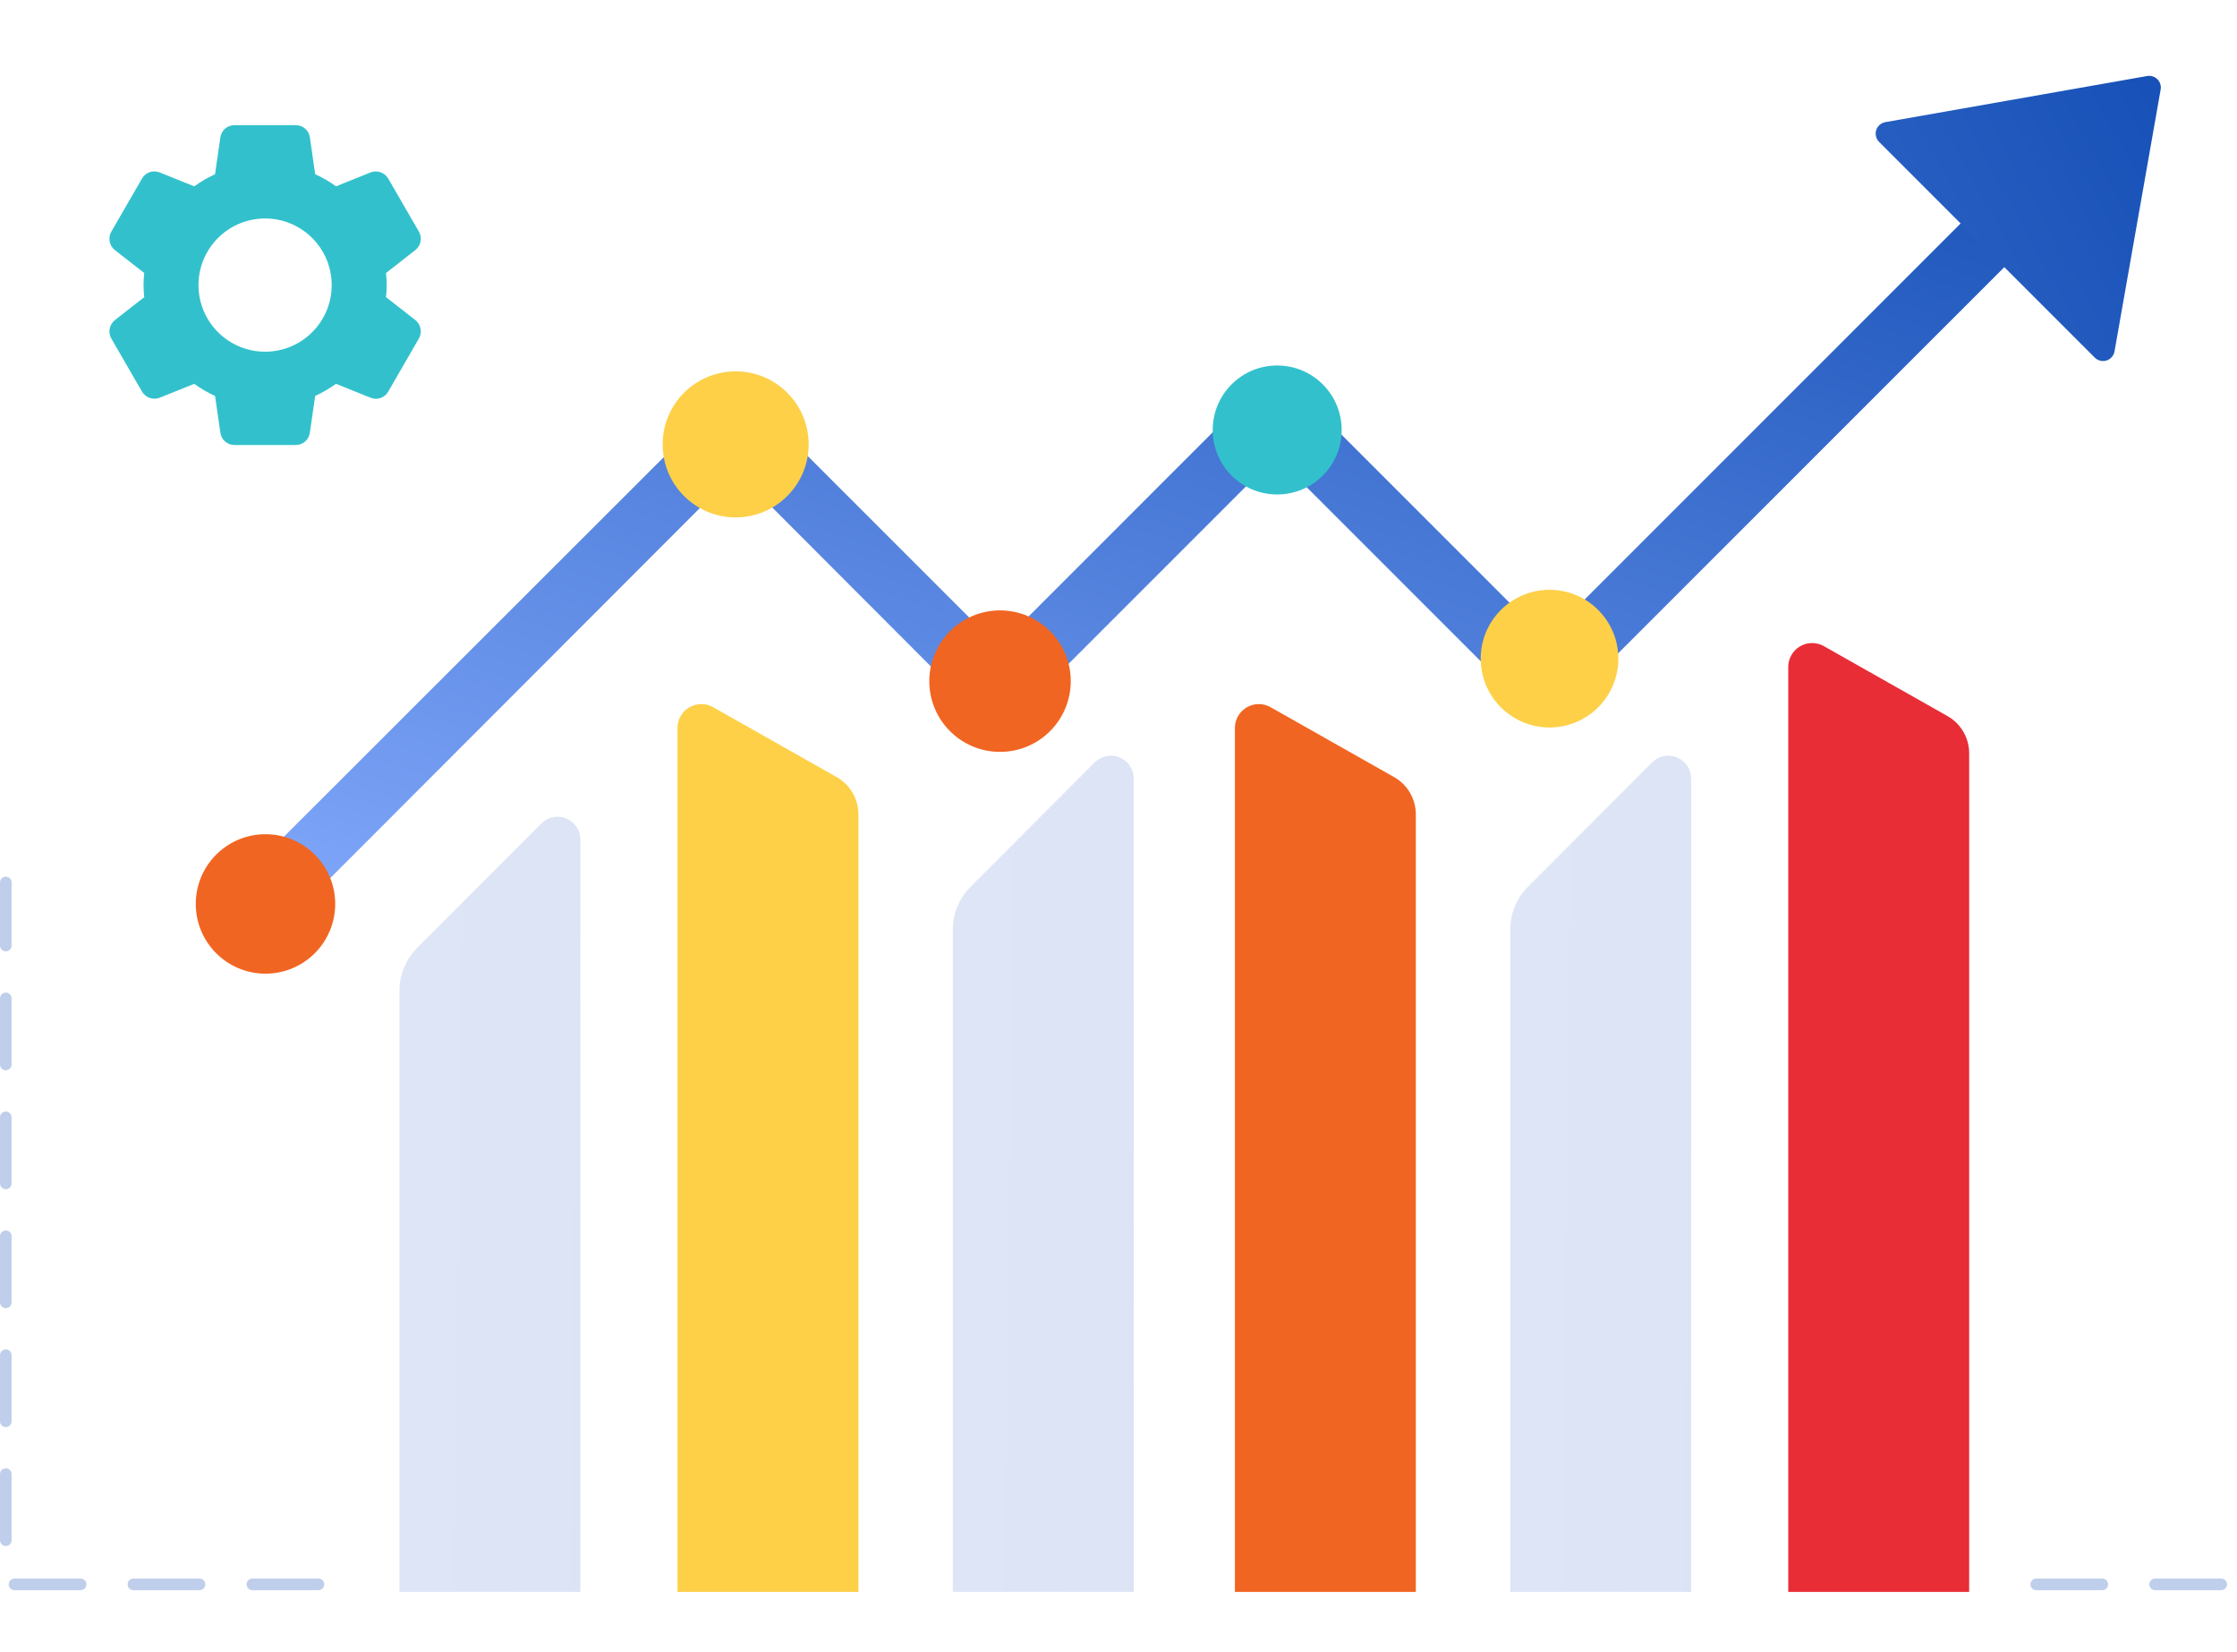 <svg width="413" height="305" viewBox="0 0 413 305" fill="none" xmlns="http://www.w3.org/2000/svg">
<g filter="url(#filter0_d)">
<path d="M379.34 28.016L285.363 121.988C284.834 122.518 284.205 122.938 283.513 123.224C282.822 123.511 282.08 123.658 281.331 123.658C280.582 123.658 279.841 123.511 279.149 123.224C278.457 122.938 277.829 122.518 277.299 121.988L235.596 80.285C235.067 79.755 234.438 79.336 233.747 79.049C233.055 78.763 232.314 78.615 231.565 78.615C230.816 78.615 230.075 78.763 229.383 79.049C228.691 79.336 228.063 79.755 227.533 80.285L184.353 123.466C183.823 123.996 183.194 124.416 182.502 124.703C181.809 124.989 181.067 125.137 180.318 125.136C179.569 125.136 178.827 124.988 178.135 124.701C177.443 124.414 176.814 123.993 176.285 123.463L135.979 83.082C135.449 82.552 134.82 82.132 134.128 81.845C133.435 81.558 132.693 81.41 131.944 81.41C131.195 81.41 130.453 81.558 129.76 81.845C129.068 82.132 128.439 82.552 127.909 83.082L50.131 160.943C49.601 161.473 48.972 161.893 48.28 162.18C47.588 162.467 46.846 162.615 46.097 162.615C45.348 162.615 44.606 162.467 43.914 162.18C43.222 161.893 42.593 161.473 42.064 160.943L42.024 160.903C41.494 160.374 41.074 159.745 40.788 159.053C40.501 158.361 40.353 157.62 40.353 156.871C40.353 156.122 40.501 155.381 40.788 154.689C41.074 153.997 41.494 153.368 42.024 152.839L127.913 67.035C128.982 65.966 130.432 65.366 131.944 65.366C133.456 65.366 134.906 65.966 135.975 67.035L176.285 107.345C176.815 107.875 177.443 108.295 178.135 108.582C178.827 108.868 179.568 109.016 180.317 109.016C181.066 109.016 181.807 108.868 182.499 108.582C183.191 108.295 183.82 107.875 184.349 107.345L227.533 64.161C228.063 63.632 228.691 63.212 229.383 62.925C230.075 62.639 230.816 62.491 231.565 62.491C232.314 62.491 233.055 62.639 233.747 62.925C234.438 63.212 235.067 63.632 235.596 64.161L277.299 105.864C278.369 106.933 279.819 107.534 281.331 107.534C282.843 107.534 284.294 106.933 285.363 105.864L371.277 19.952C372.342 18.887 373.787 18.286 375.294 18.282C376.801 18.279 378.248 18.872 379.319 19.932C379.853 20.46 380.277 21.089 380.568 21.782C380.858 22.475 381.008 23.218 381.01 23.97C381.012 24.721 380.866 25.465 380.579 26.159C380.292 26.854 379.871 27.485 379.34 28.016Z" fill="url(#paint0_linear)"/>
<path d="M392.41 6.033L344.07 14.548C343.682 14.617 343.32 14.79 343.024 15.05C342.727 15.31 342.508 15.646 342.39 16.021C342.271 16.397 342.258 16.798 342.352 17.181C342.446 17.564 342.642 17.913 342.921 18.192L382.743 58.017C383.022 58.296 383.371 58.492 383.754 58.586C384.137 58.68 384.538 58.667 384.914 58.548C385.29 58.43 385.626 58.21 385.885 57.914C386.145 57.618 386.319 57.256 386.387 56.868L394.905 8.53C394.965 8.189 394.942 7.838 394.838 7.507C394.735 7.177 394.552 6.876 394.308 6.631C394.063 6.386 393.762 6.204 393.432 6.1C393.102 5.996 392.751 5.973 392.41 6.033Z" fill="url(#paint1_linear)"/>
<path d="M282.076 126.291C289.093 126.291 294.782 120.602 294.782 113.585C294.782 106.568 289.093 100.88 282.076 100.88C275.059 100.88 269.371 106.568 269.371 113.585C269.371 120.602 275.059 126.291 282.076 126.291Z" fill="#FDD048"/>
<path d="M231.797 83.278C238.372 83.278 243.702 77.948 243.702 71.373C243.702 64.798 238.372 59.468 231.797 59.468C225.222 59.468 219.893 64.798 219.893 71.373C219.893 77.948 225.222 83.278 231.797 83.278Z" fill="#32C1CC"/>
<path d="M131.818 87.512C139.262 87.512 145.298 81.477 145.298 74.032C145.298 66.587 139.262 60.552 131.818 60.552C124.373 60.552 118.338 66.587 118.338 74.032C118.338 81.477 124.373 87.512 131.818 87.512Z" fill="#FDD048"/>
<path d="M180.628 130.797C187.84 130.797 193.686 124.951 193.686 117.739C193.686 110.527 187.84 104.68 180.628 104.68C173.416 104.68 167.569 110.527 167.569 117.739C167.569 124.951 173.416 130.797 180.628 130.797Z" fill="#F16522"/>
<path d="M45.015 171.739C52.124 171.739 57.887 165.976 57.887 158.867C57.887 151.758 52.124 145.995 45.015 145.995C37.906 145.995 32.143 151.758 32.143 158.867C32.143 165.976 37.906 171.739 45.015 171.739Z" fill="#F16522"/>
</g>
<path d="M76.694 59.095L71.267 54.852C71.436 53.371 71.436 51.876 71.267 50.395L76.699 46.149C77.192 45.752 77.527 45.193 77.645 44.571C77.762 43.949 77.654 43.306 77.341 42.757L71.695 32.998C71.381 32.446 70.879 32.023 70.28 31.808C69.682 31.592 69.026 31.597 68.431 31.822L62.035 34.396C60.834 33.524 59.546 32.776 58.193 32.165L57.211 25.37C57.126 24.74 56.813 24.162 56.332 23.745C55.851 23.329 55.235 23.102 54.599 23.107H43.283C42.652 23.104 42.041 23.329 41.563 23.742C41.086 24.154 40.774 24.726 40.685 25.351L39.701 32.165C38.353 32.782 37.067 33.53 35.864 34.398L29.451 31.82C28.863 31.588 28.21 31.577 27.615 31.79C27.02 32.002 26.521 32.422 26.212 32.974L20.561 42.749C20.239 43.299 20.127 43.947 20.245 44.573C20.363 45.199 20.703 45.761 21.203 46.156L26.629 50.4C26.46 51.88 26.46 53.376 26.629 54.857L21.198 59.1C20.705 59.496 20.368 60.056 20.25 60.678C20.132 61.299 20.24 61.943 20.554 62.493L26.197 72.253C26.511 72.807 27.013 73.229 27.612 73.445C28.21 73.661 28.866 73.655 29.461 73.429L35.857 70.856C37.06 71.729 38.348 72.477 39.701 73.09L40.685 79.879C40.769 80.508 41.079 81.085 41.557 81.502C42.035 81.919 42.649 82.147 43.283 82.145H54.599C55.231 82.15 55.844 81.925 56.323 81.513C56.802 81.1 57.115 80.527 57.204 79.901L58.188 73.087C59.537 72.47 60.822 71.722 62.026 70.854L68.446 73.434C69.034 73.665 69.685 73.675 70.28 73.463C70.874 73.251 71.373 72.831 71.682 72.28L77.35 62.466C77.657 61.917 77.76 61.277 77.64 60.66C77.52 60.043 77.185 59.488 76.694 59.095ZM48.941 64.926C46.508 64.926 44.13 64.204 42.108 62.853C40.085 61.502 38.509 59.581 37.578 57.333C36.647 55.086 36.403 52.613 36.877 50.227C37.352 47.841 38.523 45.65 40.243 43.929C41.963 42.209 44.154 41.038 46.54 40.563C48.926 40.088 51.399 40.331 53.646 41.262C55.894 42.192 57.815 43.769 59.167 45.791C60.518 47.813 61.24 50.191 61.241 52.624C61.241 54.239 60.923 55.839 60.305 57.331C59.687 58.824 58.781 60.18 57.639 61.323C56.497 62.465 55.141 63.371 53.648 63.989C52.156 64.608 50.556 64.926 48.941 64.926Z" fill="#32C1CC"/>
<path opacity="0.5" d="M410.086 293.545H397.888C397.604 293.545 397.332 293.432 397.131 293.231C396.93 293.03 396.817 292.758 396.817 292.474C396.817 292.189 396.93 291.917 397.131 291.716C397.332 291.515 397.604 291.402 397.888 291.402H410.086C410.37 291.402 410.642 291.515 410.843 291.716C411.044 291.917 411.157 292.189 411.157 292.474C411.157 292.758 411.044 293.03 410.843 293.231C410.642 293.432 410.37 293.545 410.086 293.545ZM388.13 293.545H375.932C375.648 293.545 375.376 293.432 375.175 293.231C374.974 293.03 374.861 292.758 374.861 292.474C374.861 292.189 374.974 291.917 375.175 291.716C375.376 291.515 375.648 291.402 375.932 291.402H388.13C388.414 291.402 388.686 291.515 388.887 291.716C389.088 291.917 389.201 292.189 389.201 292.474C389.201 292.758 389.088 293.03 388.887 293.231C388.686 293.432 388.414 293.545 388.13 293.545ZM366.174 293.545H353.973C353.689 293.545 353.417 293.432 353.216 293.231C353.015 293.03 352.902 292.758 352.902 292.474C352.902 292.189 353.015 291.917 353.216 291.716C353.417 291.515 353.689 291.402 353.973 291.402H366.171C366.455 291.402 366.727 291.515 366.928 291.716C367.129 291.917 367.242 292.189 367.242 292.474C367.242 292.758 367.129 293.03 366.928 293.231C366.727 293.432 366.455 293.545 366.171 293.545H366.174ZM344.218 293.545H332.02C331.736 293.545 331.463 293.432 331.263 293.231C331.062 293.03 330.949 292.758 330.949 292.474C330.949 292.189 331.062 291.917 331.263 291.716C331.463 291.515 331.736 291.402 332.02 291.402H344.218C344.502 291.402 344.774 291.515 344.975 291.716C345.176 291.917 345.289 292.189 345.289 292.474C345.289 292.758 345.176 293.03 344.975 293.231C344.774 293.432 344.502 293.545 344.218 293.545ZM322.262 293.545H310.065C309.781 293.545 309.508 293.432 309.307 293.231C309.106 293.03 308.993 292.758 308.993 292.474C308.993 292.189 309.106 291.917 309.307 291.716C309.508 291.515 309.781 291.402 310.065 291.402H322.262C322.546 291.402 322.819 291.515 323.02 291.716C323.221 291.917 323.333 292.189 323.333 292.474C323.333 292.758 323.221 293.03 323.02 293.231C322.819 293.432 322.546 293.545 322.262 293.545ZM300.306 293.545H288.109C287.824 293.545 287.552 293.432 287.351 293.231C287.15 293.03 287.037 292.758 287.037 292.474C287.037 292.189 287.15 291.917 287.351 291.716C287.552 291.515 287.824 291.402 288.109 291.402H300.306C300.59 291.402 300.863 291.515 301.064 291.716C301.264 291.917 301.377 292.189 301.377 292.474C301.377 292.758 301.264 293.03 301.064 293.231C300.863 293.432 300.59 293.545 300.306 293.545ZM278.35 293.545H266.152C265.868 293.545 265.596 293.432 265.395 293.231C265.194 293.03 265.081 292.758 265.081 292.474C265.081 292.189 265.194 291.917 265.395 291.716C265.596 291.515 265.868 291.402 266.152 291.402H278.35C278.634 291.402 278.907 291.515 279.107 291.716C279.308 291.917 279.421 292.189 279.421 292.474C279.421 292.758 279.308 293.03 279.107 293.231C278.907 293.432 278.634 293.545 278.35 293.545ZM256.394 293.545H244.196C243.912 293.545 243.64 293.432 243.439 293.231C243.238 293.03 243.125 292.758 243.125 292.474C243.125 292.189 243.238 291.917 243.439 291.716C243.64 291.515 243.912 291.402 244.196 291.402H256.395C256.68 291.402 256.952 291.515 257.153 291.716C257.354 291.917 257.467 292.189 257.467 292.474C257.467 292.758 257.354 293.03 257.153 293.231C256.952 293.432 256.68 293.545 256.395 293.545H256.394ZM234.439 293.545H222.241C221.957 293.545 221.684 293.432 221.484 293.231C221.283 293.03 221.17 292.758 221.17 292.474C221.17 292.189 221.283 291.917 221.484 291.716C221.684 291.515 221.957 291.402 222.241 291.402H234.439C234.723 291.402 234.995 291.515 235.196 291.716C235.397 291.917 235.51 292.189 235.51 292.474C235.51 292.758 235.397 293.03 235.196 293.231C234.995 293.432 234.723 293.545 234.439 293.545ZM212.482 293.545H200.283C199.999 293.545 199.726 293.432 199.525 293.231C199.324 293.03 199.212 292.758 199.212 292.474C199.212 292.189 199.324 291.917 199.525 291.716C199.726 291.515 199.999 291.402 200.283 291.402H212.482C212.766 291.402 213.038 291.515 213.239 291.716C213.44 291.917 213.553 292.189 213.553 292.474C213.553 292.758 213.44 293.03 213.239 293.231C213.038 293.432 212.766 293.545 212.482 293.545ZM190.526 293.545H178.329C178.045 293.545 177.772 293.432 177.571 293.231C177.371 293.03 177.258 292.758 177.258 292.474C177.258 292.189 177.371 291.917 177.571 291.716C177.772 291.515 178.045 291.402 178.329 291.402H190.526C190.811 291.402 191.083 291.515 191.284 291.716C191.485 291.917 191.598 292.189 191.598 292.474C191.598 292.758 191.485 293.03 191.284 293.231C191.083 293.432 190.811 293.545 190.526 293.545ZM168.57 293.545H156.373C156.089 293.545 155.816 293.432 155.615 293.231C155.414 293.03 155.302 292.758 155.302 292.474C155.302 292.189 155.414 291.917 155.615 291.716C155.816 291.515 156.089 291.402 156.373 291.402H168.57C168.854 291.402 169.127 291.515 169.328 291.716C169.529 291.917 169.642 292.189 169.642 292.474C169.642 292.758 169.529 293.03 169.328 293.231C169.127 293.432 168.854 293.545 168.57 293.545ZM146.615 293.545H134.417C134.133 293.545 133.861 293.432 133.66 293.231C133.459 293.03 133.346 292.758 133.346 292.474C133.346 292.189 133.459 291.917 133.66 291.716C133.861 291.515 134.133 291.402 134.417 291.402H146.615C146.899 291.402 147.172 291.515 147.372 291.716C147.573 291.917 147.686 292.189 147.686 292.474C147.686 292.758 147.573 293.03 147.372 293.231C147.172 293.432 146.899 293.545 146.615 293.545ZM124.658 293.545H112.461C112.177 293.545 111.904 293.432 111.703 293.231C111.502 293.03 111.389 292.758 111.389 292.474C111.389 292.189 111.502 291.917 111.703 291.716C111.904 291.515 112.177 291.402 112.461 291.402H124.658C124.942 291.402 125.215 291.515 125.416 291.716C125.617 291.917 125.729 292.189 125.729 292.474C125.729 292.758 125.617 293.03 125.416 293.231C125.215 293.432 124.942 293.545 124.658 293.545ZM102.703 293.545H90.505C90.221 293.545 89.949 293.432 89.748 293.231C89.547 293.03 89.434 292.758 89.434 292.474C89.434 292.189 89.547 291.917 89.748 291.716C89.949 291.515 90.221 291.402 90.505 291.402H102.705C102.989 291.402 103.262 291.515 103.463 291.716C103.663 291.917 103.776 292.189 103.776 292.474C103.776 292.758 103.663 293.03 103.463 293.231C103.262 293.432 102.989 293.545 102.705 293.545H102.703ZM80.747 293.545H68.549C68.265 293.545 67.993 293.432 67.792 293.231C67.591 293.03 67.478 292.758 67.478 292.474C67.478 292.189 67.591 291.917 67.792 291.716C67.993 291.515 68.265 291.402 68.549 291.402H80.747C81.031 291.402 81.303 291.515 81.504 291.716C81.705 291.917 81.818 292.189 81.818 292.474C81.818 292.758 81.705 293.03 81.504 293.231C81.303 293.432 81.031 293.545 80.747 293.545ZM58.791 293.545H46.592C46.308 293.545 46.036 293.432 45.835 293.231C45.634 293.03 45.521 292.758 45.521 292.474C45.521 292.189 45.634 291.917 45.835 291.716C46.036 291.515 46.308 291.402 46.592 291.402H58.789C59.073 291.402 59.346 291.515 59.547 291.716C59.748 291.917 59.86 292.189 59.86 292.474C59.86 292.758 59.748 293.03 59.547 293.231C59.346 293.432 59.073 293.545 58.789 293.545H58.791ZM36.835 293.545H24.637C24.353 293.545 24.081 293.432 23.88 293.231C23.679 293.03 23.566 292.758 23.566 292.474C23.566 292.189 23.679 291.917 23.88 291.716C24.081 291.515 24.353 291.402 24.637 291.402H36.835C37.119 291.402 37.391 291.515 37.592 291.716C37.793 291.917 37.906 292.189 37.906 292.474C37.906 292.758 37.793 293.03 37.592 293.231C37.391 293.432 37.119 293.545 36.835 293.545ZM14.879 293.545H2.682C2.398 293.545 2.125 293.432 1.924 293.231C1.723 293.03 1.611 292.758 1.611 292.474C1.611 292.189 1.723 291.917 1.924 291.716C2.125 291.515 2.398 291.402 2.682 291.402H14.879C15.163 291.402 15.436 291.515 15.637 291.716C15.838 291.917 15.95 292.189 15.95 292.474C15.95 292.758 15.838 293.03 15.637 293.231C15.436 293.432 15.163 293.545 14.879 293.545ZM1.071 285.397C0.787 285.397 0.515 285.284 0.314 285.083C0.113 284.882 0 284.61 0 284.326V272.128C0 271.844 0.113 271.571 0.314 271.371C0.515 271.17 0.787 271.057 1.071 271.057C1.355 271.057 1.628 271.17 1.829 271.371C2.029 271.571 2.142 271.844 2.142 272.128V284.326C2.142 284.61 2.029 284.882 1.828 285.083C1.628 285.284 1.355 285.397 1.071 285.397ZM1.071 263.441C0.787 263.44 0.515 263.327 0.314 263.127C0.113 262.926 0 262.653 0 262.369V250.172C0 249.888 0.113 249.615 0.314 249.414C0.515 249.214 0.787 249.101 1.071 249.101C1.355 249.101 1.628 249.214 1.829 249.414C2.029 249.615 2.142 249.888 2.142 250.172V262.369C2.142 262.653 2.029 262.926 1.828 263.127C1.628 263.327 1.355 263.44 1.071 263.441ZM1.071 241.485C0.787 241.484 0.515 241.371 0.314 241.171C0.113 240.97 0 240.697 0 240.413V228.216C0 227.932 0.113 227.659 0.314 227.458C0.515 227.257 0.787 227.145 1.071 227.145C1.355 227.145 1.628 227.257 1.829 227.458C2.029 227.659 2.142 227.932 2.142 228.216V240.413C2.142 240.697 2.029 240.97 1.828 241.171C1.628 241.371 1.355 241.484 1.071 241.485ZM1.071 219.529C0.787 219.529 0.515 219.416 0.314 219.215C0.113 219.014 0 218.742 0 218.458V206.26C0 205.976 0.113 205.704 0.314 205.503C0.515 205.302 0.787 205.189 1.071 205.189C1.355 205.189 1.628 205.302 1.829 205.503C2.029 205.704 2.142 205.976 2.142 206.26V218.458C2.142 218.742 2.029 219.014 1.828 219.215C1.628 219.416 1.355 219.529 1.071 219.529ZM1.071 197.573C0.787 197.573 0.515 197.46 0.314 197.259C0.113 197.058 0 196.786 0 196.502V184.304C0 184.02 0.113 183.748 0.314 183.547C0.515 183.346 0.787 183.233 1.071 183.233C1.355 183.233 1.628 183.346 1.829 183.547C2.029 183.748 2.142 184.02 2.142 184.304V196.502C2.142 196.786 2.029 197.058 1.828 197.259C1.628 197.46 1.355 197.573 1.071 197.573ZM1.071 175.617C0.787 175.617 0.515 175.504 0.314 175.303C0.113 175.102 0 174.83 0 174.546V162.896C0 162.612 0.113 162.339 0.314 162.138C0.515 161.938 0.787 161.825 1.071 161.825C1.355 161.825 1.628 161.938 1.829 162.138C2.029 162.339 2.142 162.612 2.142 162.896V174.546C2.142 174.83 2.029 175.102 1.828 175.303C1.628 175.504 1.355 175.617 1.071 175.617Z" fill="#809FD7"/>
<path d="M367.269 285.713H64.921V304.868H367.269V285.713Z" fill="white"/>
<path d="M107.152 293.869V154.992C107.152 154.157 106.904 153.341 106.44 152.647C105.976 151.952 105.317 151.411 104.545 151.092C103.774 150.773 102.925 150.69 102.106 150.853C101.287 151.016 100.535 151.419 99.945 152.01C92.341 159.625 84.401 167.586 77.034 174.959C74.93 177.065 73.749 179.92 73.75 182.896V293.864H107.152V293.869Z" fill="url(#paint2_linear)"/>
<path d="M209.311 293.869V143.725C209.311 142.89 209.064 142.073 208.6 141.379C208.136 140.685 207.476 140.144 206.705 139.825C205.933 139.505 205.084 139.422 204.265 139.586C203.446 139.749 202.694 140.152 202.104 140.743C194.499 148.357 186.56 156.319 179.194 163.693C178.152 164.735 177.326 165.972 176.762 167.333C176.199 168.695 175.909 170.154 175.91 171.627V293.864H209.311V293.869Z" fill="url(#paint3_linear)"/>
<path d="M227.991 134.382V293.864H261.394V150.326C261.394 148.928 261.022 147.554 260.318 146.346C259.613 145.138 258.6 144.139 257.383 143.45L234.568 130.545C233.897 130.166 233.139 129.969 232.369 129.974C231.599 129.98 230.843 130.187 230.178 130.575C229.512 130.963 228.96 131.519 228.577 132.186C228.193 132.854 227.991 133.611 227.991 134.382Z" fill="#F16522"/>
<path d="M125.08 134.382V293.864H158.483V150.326C158.482 148.928 158.111 147.554 157.407 146.346C156.702 145.138 155.689 144.139 154.472 143.45L131.657 130.545C130.986 130.166 130.228 129.969 129.458 129.974C128.687 129.98 127.932 130.187 127.267 130.575C126.601 130.963 126.049 131.519 125.666 132.186C125.282 132.854 125.08 133.611 125.08 134.382Z" fill="#FDD048"/>
<path d="M312.222 293.869V143.725C312.222 142.89 311.975 142.073 311.511 141.379C311.047 140.685 310.387 140.144 309.616 139.825C308.844 139.505 307.995 139.422 307.176 139.586C306.357 139.749 305.605 140.152 305.015 140.743C297.411 148.357 289.471 156.319 282.105 163.693C281.063 164.735 280.237 165.972 279.674 167.333C279.11 168.695 278.821 170.154 278.821 171.627V293.864H312.222V293.869Z" fill="url(#paint4_linear)"/>
<path d="M330.15 123.114V293.864H363.553V139.058C363.553 137.66 363.182 136.287 362.477 135.079C361.772 133.871 360.76 132.871 359.542 132.183L336.727 119.278C336.056 118.899 335.298 118.702 334.528 118.707C333.758 118.712 333.002 118.919 332.337 119.307C331.672 119.695 331.12 120.251 330.736 120.919C330.352 121.587 330.15 122.344 330.15 123.114Z" fill="#E82D37"/>
<defs>
<filter id="filter0_d" x="22.143" y="0" width="390.795" height="193.739" filterUnits="userSpaceOnUse" color-interpolation-filters="sRGB">
<feFlood flood-opacity="0" result="BackgroundImageFix"/>
<feColorMatrix in="SourceAlpha" type="matrix" values="0 0 0 0 0 0 0 0 0 0 0 0 0 0 0 0 0 0 127 0"/>
<feOffset dx="4" dy="8"/>
<feGaussianBlur stdDeviation="7"/>
<feColorMatrix type="matrix" values="0 0 0 0 0.314 0 0 0 0 0.553 0 0 0 0 0.839 0 0 0 0.6 0"/>
<feBlend mode="normal" in2="BackgroundImageFix" result="effect1_dropShadow"/>
<feBlend mode="normal" in="SourceGraphic" in2="effect1_dropShadow" result="shape"/>
</filter>
<linearGradient id="paint0_linear" x1="47.507" y1="181.955" x2="141.968" y2="-107.128" gradientUnits="userSpaceOnUse">
<stop stop-color="#89AEFF"/>
<stop offset="0.924" stop-color="#0F4AB2"/>
</linearGradient>
<linearGradient id="paint1_linear" x1="73.313" y1="196.427" x2="423.789" y2="3.948" gradientUnits="userSpaceOnUse">
<stop stop-color="#89AEFF"/>
<stop offset="1" stop-color="#0F4AB2"/>
</linearGradient>
<linearGradient id="paint2_linear" x1="-33.069" y1="191.554" x2="374.968" y2="197.171" gradientUnits="userSpaceOnUse">
<stop stop-color="#E6EAF9"/>
<stop offset="1" stop-color="#C8D7ED"/>
</linearGradient>
<linearGradient id="paint3_linear" x1="63.249" y1="184.578" x2="489.884" y2="189.616" gradientUnits="userSpaceOnUse">
<stop stop-color="#E6EAF9"/>
<stop offset="1" stop-color="#C8D7ED"/>
</linearGradient>
<linearGradient id="paint4_linear" x1="166.16" y1="184.578" x2="592.795" y2="189.616" gradientUnits="userSpaceOnUse">
<stop stop-color="#E6EAF9"/>
<stop offset="1" stop-color="#C8D7ED"/>
</linearGradient>
</defs>
</svg>
